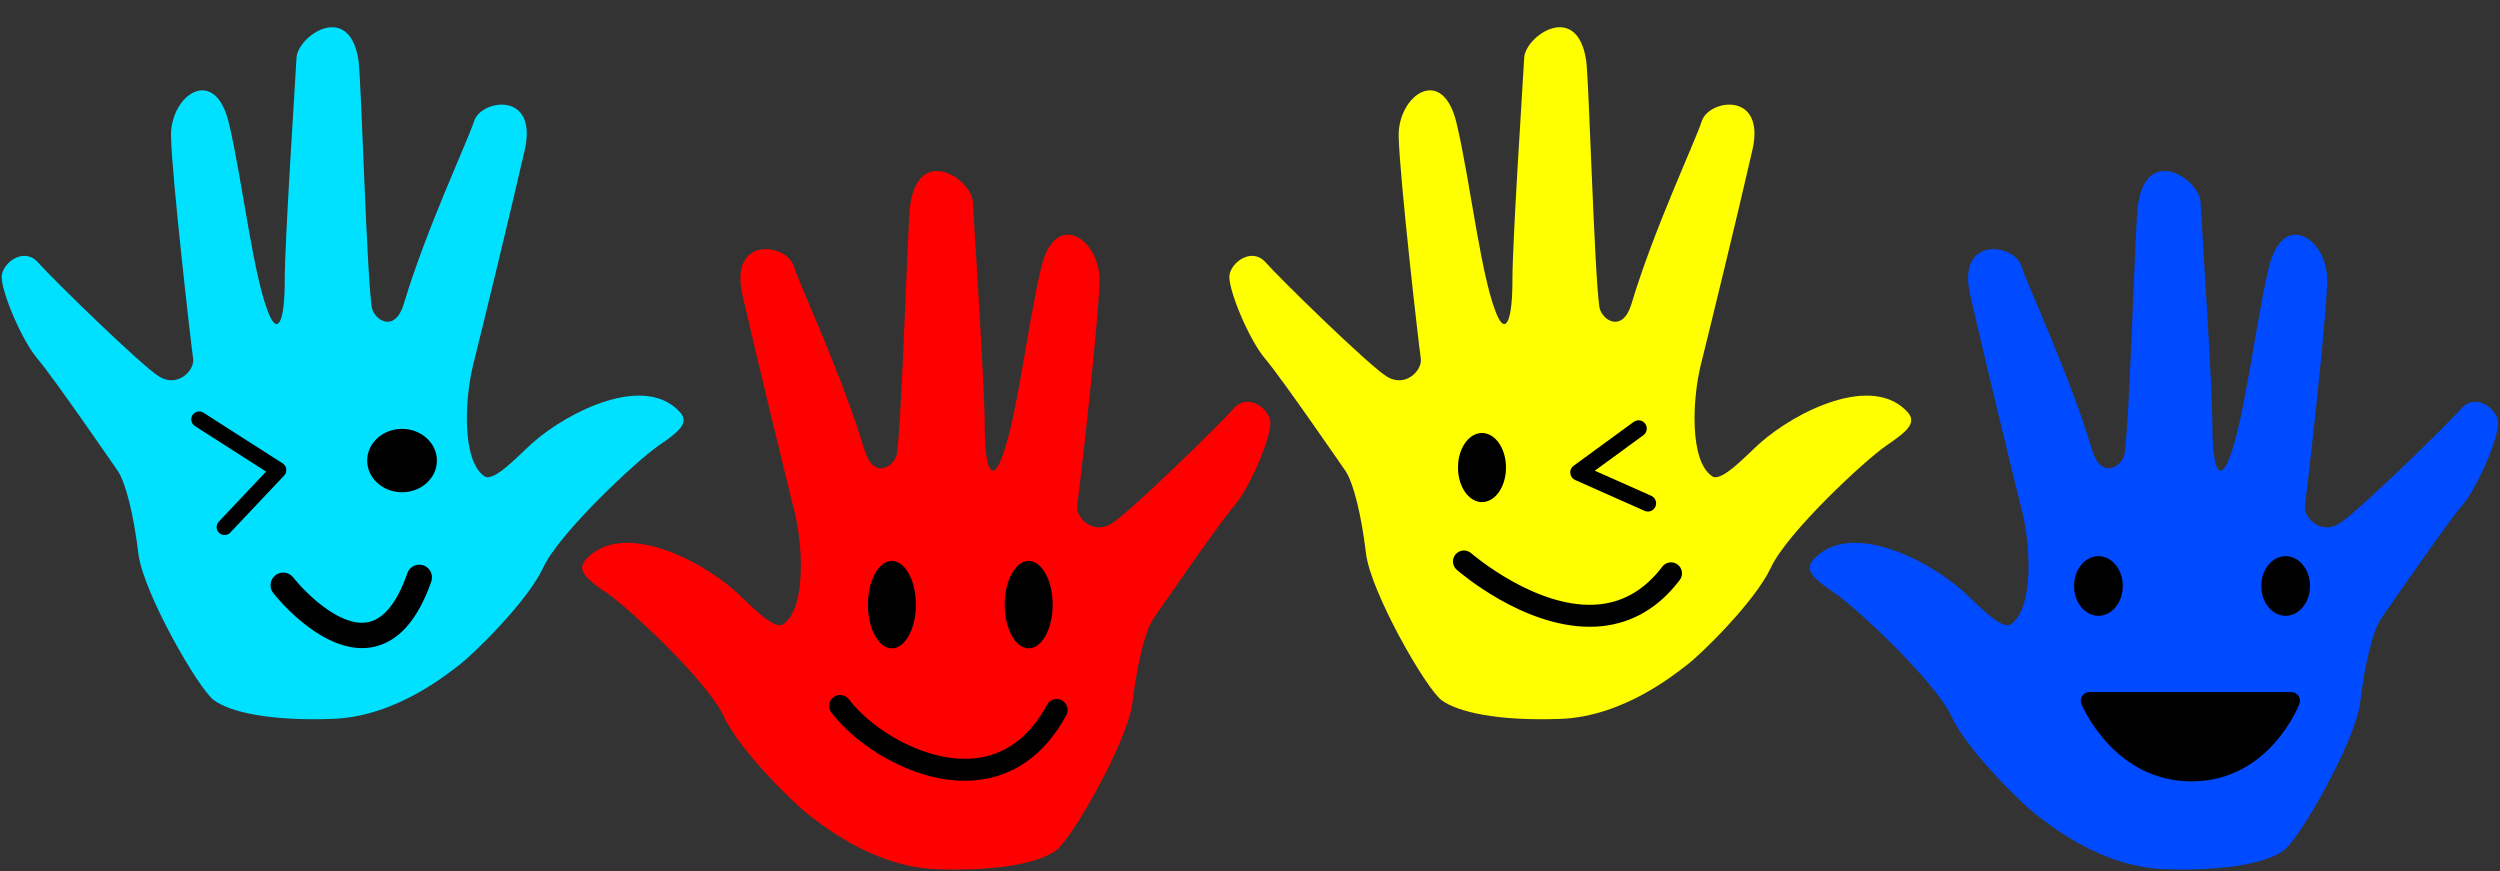<?xml version="1.0" encoding="UTF-8"?><svg xmlns="http://www.w3.org/2000/svg" xmlns:xlink="http://www.w3.org/1999/xlink" height="170.6" preserveAspectRatio="xMidYMid meet" version="1.0" viewBox="4.7 172.1 489.4 170.6" width="489.4" zoomAndPan="magnify"><rect x="4.7" y="172.1" width="489.4" height="170.6" fill="#333333" stroke="none"/><g id="change1_1"><path d="M428.263,342.243c-12.596-0.475-22.878-9.11-25.107-10.782c-2.229-1.672-13.188-12.167-16.439-19.132 c-3.251-6.966-18.668-21.269-22.755-24.055s-5.944-4.365-4.458-6.408c6.966-8.173,22.476-0.279,29.442,5.944 c2.786,2.508,7.523,7.709,9.38,6.501c4.551-3.065,3.901-15.417,2.229-22.104c-1.672-6.687-6.966-28.327-10.216-42.537 c-2.508-11.517,8.637-9.845,10.031-5.573s9.473,21.361,13.931,36.222c1.765,5.758,5.851,3.158,6.316,0.557 c1.022-7.244,2.043-44.395,2.601-48.667c1.765-11.981,12.074-4.922,12.26-0.557c0.372,6.78,2.322,36.222,2.322,43.93 c0,7.709,1.207,10.495,2.786,7.43c3.344-6.873,5.48-26.934,8.266-38.544s11.609-5.48,11.424,2.693 c-0.186,8.173-3.994,41.423-4.365,43.837c-0.371,2.415,3.065,5.851,6.687,3.622c3.622-2.229,21.269-19.504,23.962-22.569 c2.693-3.065,6.78-0.093,7.151,2.508c0.371,2.601-3.808,12.724-7.059,16.532C483.4,274.9,470.7,293.386,470.7,293.386 c-1.527,2.443-3.054,8.55-3.97,16.184c-0.916,7.634-11.85,26.732-14.962,29.009C448.656,340.854,440.859,342.719,428.263,342.243z" fill="#004BFF"/></g><g id="change2_1"><path d="M286.933,309.193c-3.083-2.255-13.916-21.176-14.823-28.739s-2.42-13.613-3.933-16.033 c0,0-12.582-18.314-15.802-22.086c-3.22-3.772-7.361-13.802-6.993-16.378c0.368-2.576,4.417-5.521,7.085-2.484 c2.668,3.036,20.151,20.151,23.739,22.359c3.588,2.208,6.993-1.196,6.625-3.588c-0.368-2.392-4.141-35.332-4.325-43.429 c-0.184-8.097,8.557-14.17,11.317-2.668s4.877,31.376,8.189,38.185c1.564,3.036,2.76,0.276,2.76-7.361s1.932-36.805,2.3-43.521 c0.184-4.325,10.397-11.317,12.146,0.552c0.552,4.233,1.564,41.037,2.576,48.214c0.46,2.576,4.509,5.153,6.257-0.552 c4.417-14.722,12.422-31.652,13.802-35.885c1.38-4.233,12.422-5.889,9.937,5.521c-3.22,14.078-8.465,35.516-10.121,42.141 c-1.656,6.625-2.3,18.862,2.208,21.899c1.84,1.196,6.533-3.957,9.293-6.441c6.901-6.165,22.267-13.986,29.168-5.889 c1.472,2.024-0.368,3.588-4.417,6.349c-4.049,2.76-19.322,16.93-22.543,23.831s-14.078,17.298-16.286,18.954 c-2.208,1.656-12.395,10.211-24.874,10.682C297.741,313.295,290.017,311.448,286.933,309.193z" fill="#FF0"/></g><g id="change3_1"><path d="M187.932,342.243c-12.596-0.475-22.878-9.11-25.107-10.782c-2.229-1.672-13.188-12.167-16.439-19.132 s-18.668-21.269-22.755-24.055c-4.087-2.786-5.944-4.365-4.458-6.408c6.966-8.173,22.476-0.279,29.442,5.944 c2.786,2.508,7.523,7.709,9.38,6.501c4.551-3.065,3.901-15.417,2.229-22.104s-6.966-28.327-10.216-42.537 c-2.508-11.517,8.637-9.845,10.031-5.573s9.473,21.361,13.931,36.222c1.765,5.758,5.851,3.158,6.316,0.557 c1.022-7.244,2.043-44.395,2.601-48.667c1.765-11.981,12.074-4.922,12.26-0.557c0.372,6.78,2.322,36.222,2.322,43.93 c0,7.709,1.207,10.495,2.786,7.43c3.344-6.873,5.48-26.934,8.266-38.544c2.786-11.609,11.609-5.48,11.424,2.693 c-0.186,8.173-3.994,41.423-4.365,43.837c-0.372,2.415,3.065,5.851,6.687,3.622c3.622-2.229,21.269-19.504,23.962-22.569 c2.693-3.065,6.78-0.093,7.151,2.508c0.371,2.601-3.808,12.724-7.059,16.532c-3.251,3.808-15.951,22.294-15.951,22.294 c-1.527,2.443-3.054,8.55-3.97,16.184c-0.916,7.634-11.85,26.732-14.962,29.009C208.325,340.854,200.528,342.719,187.932,342.243z" fill="#F00"/></g><g id="change4_1"><path d="M46.603,309.193c-3.083-2.255-13.916-21.176-14.823-28.739s-2.42-13.613-3.933-16.033 c0,0-12.582-18.314-15.802-22.086s-7.361-13.802-6.993-16.378c0.368-2.576,4.417-5.521,7.085-2.484 c2.668,3.036,20.151,20.151,23.739,22.359s6.993-1.196,6.625-3.588c-0.368-2.392-4.141-35.332-4.325-43.429 c-0.184-8.097,8.557-14.17,11.317-2.668s4.877,31.376,8.189,38.185c1.564,3.036,2.76,0.276,2.76-7.361s1.932-36.805,2.3-43.521 c0.184-4.325,10.397-11.317,12.146,0.552c0.552,4.233,1.564,41.037,2.576,48.214c0.46,2.576,4.509,5.153,6.257-0.552 c4.417-14.722,12.422-31.652,13.802-35.885c1.38-4.233,12.422-5.889,9.937,5.521c-3.22,14.078-8.465,35.516-10.121,42.141 c-1.656,6.625-2.3,18.862,2.208,21.899c1.84,1.196,6.533-3.957,9.293-6.441c6.901-6.165,22.267-13.986,29.168-5.889 c1.472,2.024-0.368,3.588-4.417,6.349c-4.049,2.76-19.322,16.93-22.543,23.831s-14.078,17.298-16.286,18.954 c-2.208,1.656-12.395,10.211-24.874,10.682C57.411,313.295,49.686,311.448,46.603,309.193z" fill="#00E1FF"/></g><g id="change5_1"><path d="M174.603,290.466c0-4.725,2.103-8.556,4.697-8.556c2.594,0,4.697,3.831,4.697,8.556c0,4.726-2.103,8.556-4.697,8.556 C176.706,299.022,174.603,295.192,174.603,290.466z M206.075,299.022c2.594,0,4.697-3.831,4.697-8.556 c0-4.725-2.103-8.556-4.697-8.556c-2.594,0-4.697,3.831-4.697,8.556C201.377,295.192,203.48,299.022,206.075,299.022z M212.567,309.185c-1.046-0.561-2.349-0.169-2.91,0.877c-3.478,6.476-8.378,10.017-14.564,10.521 c-9.02,0.732-19.403-5.316-24.231-11.593c-0.724-0.941-2.073-1.117-3.014-0.394c-0.941,0.724-1.117,2.073-0.393,3.014 c5.139,6.681,15.794,13.332,26.105,13.332c0.629,0,1.257-0.025,1.882-0.076c7.624-0.622,13.848-5.039,18.001-12.772 C214.005,311.05,213.612,309.747,212.567,309.185z M294.814,270.392c2.595,0,4.698-3.029,4.698-6.765 c0-3.736-2.103-6.765-4.698-6.765c-2.594,0-4.698,3.029-4.698,6.765C290.117,267.363,292.22,270.392,294.814,270.392z M313.044,266.06l13.591,6.04c0.213,0.094,0.435,0.14,0.654,0.14c0.617,0,1.207-0.357,1.474-0.958 c0.362-0.814-0.005-1.766-0.818-2.128l-11.045-4.909l9.513-6.95c0.719-0.525,0.876-1.534,0.351-2.253 c-0.525-0.719-1.534-0.876-2.252-0.351l-11.762,8.593c-0.465,0.339-0.713,0.901-0.652,1.473 C312.157,265.33,312.519,265.826,313.044,266.06z M333.116,282.619c-0.947-0.715-2.295-0.528-3.01,0.419 c-3.317,4.389-7.451,6.867-12.287,7.365c-12.063,1.243-24.939-9.85-25.121-10.008c-0.892-0.783-2.25-0.693-3.033,0.199 c-0.782,0.893-0.693,2.25,0.199,3.033c0.549,0.482,12.901,11.171,26.027,11.171c0.781,0,1.567-0.038,2.351-0.118 c6.078-0.622,11.223-3.667,15.292-9.051C334.25,284.683,334.063,283.335,333.116,282.619z M415.491,292.649 c2.634,0,4.768-2.614,4.768-5.838c0-3.224-2.135-5.838-4.768-5.838c-2.633,0-4.768,2.614-4.768,5.838 C410.723,290.036,412.858,292.649,415.491,292.649z M452.136,280.974c-2.634,0-4.768,2.614-4.768,5.838 c0,3.224,2.135,5.838,4.768,5.838c2.633,0,4.768-2.614,4.768-5.838C456.904,283.587,454.77,280.974,452.136,280.974z M453.244,307.576h-39.509c-0.57,0-1.102,0.285-1.418,0.76c-0.316,0.475-0.373,1.076-0.153,1.602 c0.259,0.617,6.515,15.122,21.552,15.122c15.071,0,20.876-14.547,21.116-15.166c0.203-0.524,0.134-1.114-0.183-1.577 C454.331,307.853,453.806,307.576,453.244,307.576z M83.403,256.056c-3.77,0-6.825,2.778-6.825,6.205s3.056,6.205,6.825,6.205 c3.77,0,6.825-2.778,6.825-6.205S87.172,256.056,83.403,256.056z M60.743,263.933c-0.056-0.459-0.314-0.868-0.703-1.117 l-15.512-9.928c-0.722-0.462-1.68-0.251-2.143,0.47c-0.462,0.722-0.251,1.681,0.47,2.143l13.934,8.918l-9.262,9.807 c-0.588,0.623-0.56,1.605,0.062,2.193c0.3,0.283,0.683,0.424,1.065,0.424c0.412,0,0.823-0.163,1.128-0.486l10.548-11.169 C60.648,264.851,60.8,264.391,60.743,263.933z M87.6,282.778c-1.296-0.451-2.709,0.233-3.16,1.528 c-2.039,5.856-4.691,9.095-7.88,9.627c-5.489,0.91-12.3-6.041-14.462-8.798c-0.844-1.08-2.403-1.271-3.482-0.427 c-1.08,0.843-1.272,2.403-0.428,3.484c0.365,0.468,8.531,10.785,17.387,10.785c0.594,0,1.192-0.046,1.79-0.145 c5.122-0.847,9.079-5.185,11.763-12.892C89.579,284.644,88.895,283.229,87.6,282.778z"/></g></svg>